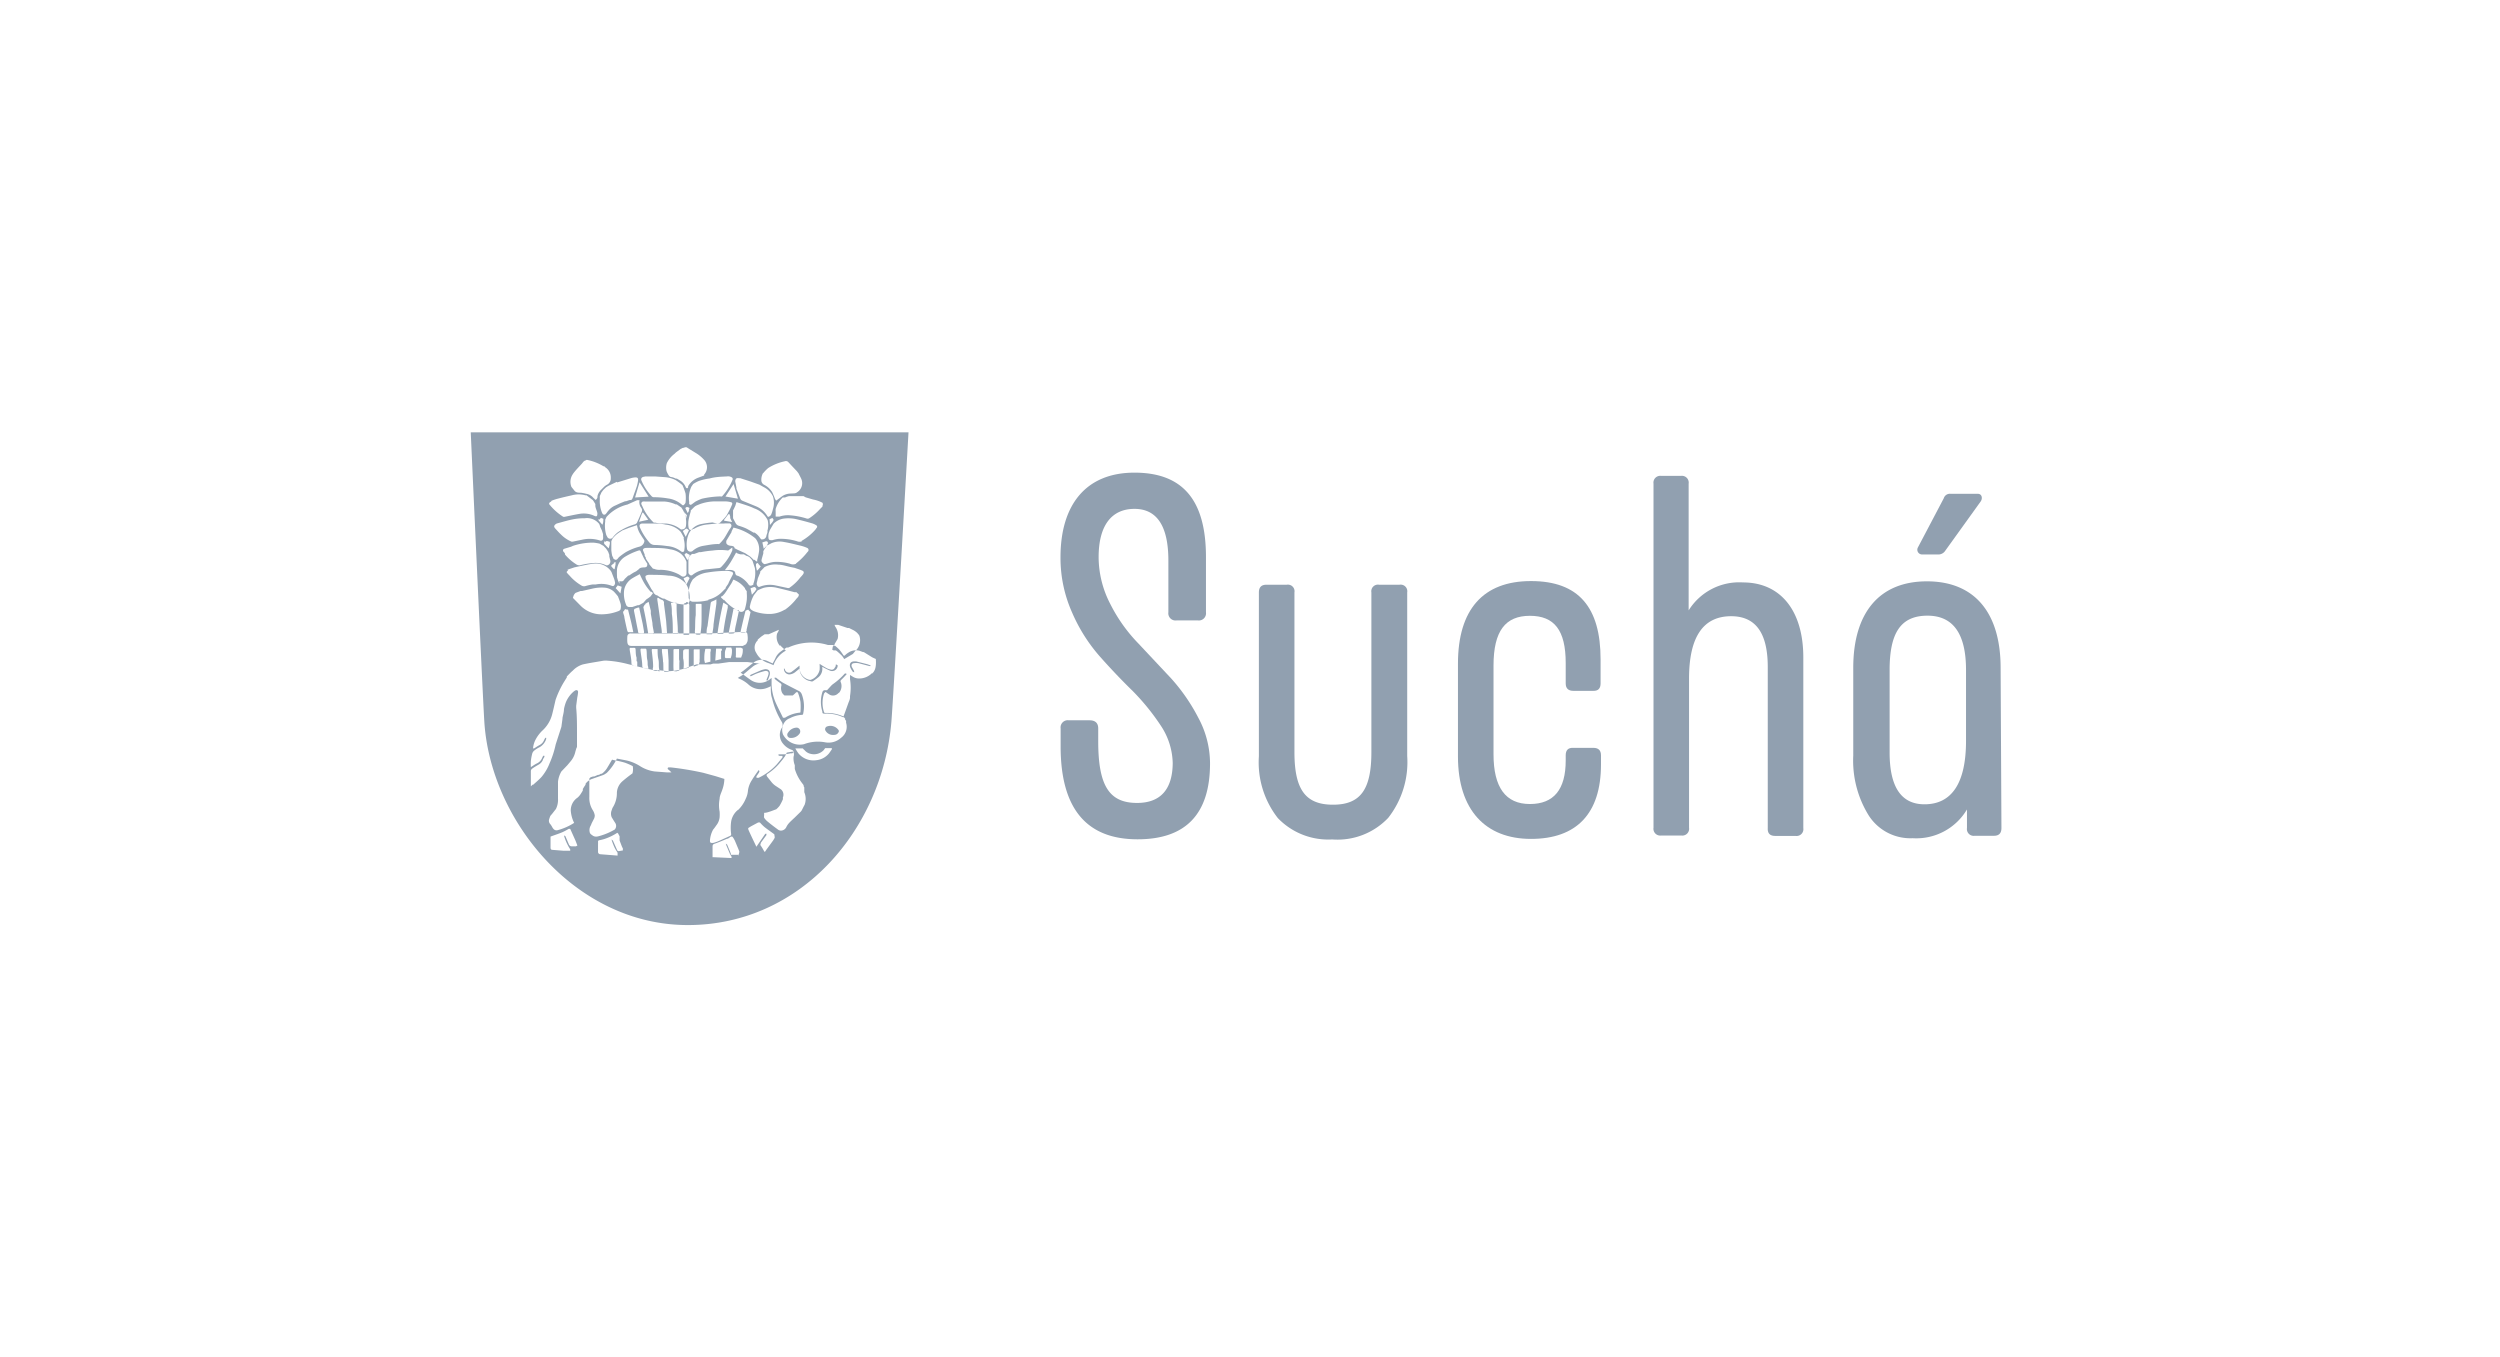 <svg id="Layer_1" data-name="Layer 1" xmlns="http://www.w3.org/2000/svg" viewBox="0 0 184.23 100"><defs><style>.cls-1{fill:none;}.cls-2{fill:#91a0b0;}</style></defs><title>partners_110px_obec-sucha</title><rect class="cls-1" width="184.23" height="100"/><path class="cls-2" d="M417.92,238.19v4.07a.53.53,0,0,1-.6.6h-1.57a.53.53,0,0,1-.6-.6v-3.81c0-2.54-.84-3.81-2.5-3.81s-2.64,1.19-2.64,3.56a7.53,7.53,0,0,0,.86,3.45,11.72,11.72,0,0,0,2.08,2.92l2.41,2.57a13.79,13.79,0,0,1,2,2.9,7.11,7.11,0,0,1,.86,3.35c0,3.74-1.79,5.6-5.34,5.6q-5.66,0-5.67-6.82v-1.35a.53.53,0,0,1,.6-.6h1.53c.42,0,.64.2.64.6v.93c0,3.23.77,4.56,2.86,4.56,1.73,0,2.61-1,2.63-2.92a5.18,5.18,0,0,0-.86-2.75,16.89,16.89,0,0,0-2.08-2.57c-.82-.8-1.62-1.64-2.41-2.53a12.22,12.22,0,0,1-2.06-3.25,9.88,9.88,0,0,1-.86-4.08c0-3.88,1.88-6.24,5.45-6.24S417.92,234,417.92,238.19Z" transform="translate(-329.05 -197.14)"/><path class="cls-2" d="M427.22,259a5.15,5.15,0,0,1-4-1.57,6.66,6.66,0,0,1-1.4-4.56V240.8c0-.38.18-.57.55-.57h1.5a.49.49,0,0,1,.57.57v11.76c0,2.75.8,3.88,2.84,3.88s2.83-1.13,2.83-3.88V240.8a.49.49,0,0,1,.57-.57h1.5a.49.49,0,0,1,.57.57v12.05a6.66,6.66,0,0,1-1.4,4.56A5.15,5.15,0,0,1,427.22,259Z" transform="translate(-329.05 -197.14)"/><path class="cls-2" d="M447,245.73v1.77c0,.38-.18.57-.57.55H445c-.38,0-.57-.18-.57-.55V246c0-2.42-.84-3.48-2.64-3.48s-2.68,1.11-2.68,3.67v6.53q0,3.67,2.68,3.67c1.77,0,2.64-1.08,2.64-3.21v-.38c0-.38.18-.57.57-.55h1.46c.38,0,.57.18.57.55v.67c0,3.65-1.82,5.49-5.16,5.49s-5.38-2.12-5.38-6.07v-6.84c0-4,1.86-6.09,5.38-6.09S447,241.9,447,245.73Z" transform="translate(-329.05 -197.14)"/><path class="cls-2" d="M452.92,232.21a.5.5,0,0,1,.57.57v9.34a4.39,4.39,0,0,1,4-2.06c2.79,0,4.45,2.1,4.45,5.53v12.58a.5.5,0,0,1-.57.57h-1.5c-.38,0-.57-.18-.55-.57V246.29c0-2.5-.89-3.74-2.7-3.74-2.06,0-3.1,1.53-3.1,4.59v11a.5.5,0,0,1-.57.57h-1.48a.5.5,0,0,1-.57-.57V232.78a.5.5,0,0,1,.57-.57Z" transform="translate(-329.05 -197.14)"/><path class="cls-2" d="M476.54,258.16c0,.38-.18.57-.55.57h-1.42a.5.5,0,0,1-.57-.57v-1.37a4.34,4.34,0,0,1-4,2.12,3.65,3.65,0,0,1-3.23-1.66,7.68,7.68,0,0,1-1.15-4.43v-6.46c0-4.08,1.93-6.38,5.43-6.38s5.43,2.3,5.43,6.38Zm-2.61-11.65q0-4-2.84-4c-2,0-2.79,1.31-2.79,4v6.09c0,2.54.86,3.81,2.57,3.81,2,0,3.06-1.55,3.06-4.67Zm-1.64-12.65a.47.47,0,0,1,.51-.33h2c.29,0,.37.31.22.55l-2.61,3.63a.61.61,0,0,1-.57.29h-1.15a.35.35,0,0,1-.31-.51Z" transform="translate(-329.05 -197.14)"/><polygon class="cls-2" points="63.86 48.59 63.86 48.59 63.86 48.59 63.86 48.59"/><path class="cls-2" d="M385.45,246.45a2.12,2.12,0,0,0-.31.08l-.78.34s0,.06-.07.09a.32.32,0,0,0,.12,0c.13-.06.26-.13.39-.18a5,5,0,0,1,.65-.2c.18,0,.27.07.23.25s-.09.24-.13.36,0,.06,0,.09.06,0,.07,0a2.65,2.65,0,0,0,.15-.39C385.83,246.59,385.71,246.46,385.45,246.45Z" transform="translate(-329.05 -197.14)"/><polygon class="cls-2" points="63.86 48.59 63.86 48.59 63.86 48.59 63.86 48.59"/><path class="cls-2" d="M393.16,246.16l-.19-.07-.83-.21v0H392c-.31,0-.38.24-.28.47a2,2,0,0,0,.17.29s.06,0,.1.06a.42.42,0,0,0,0-.11c-.05-.11-.12-.21-.17-.32s0-.25.16-.26a1.16,1.16,0,0,1,.33,0l.8.21a.27.27,0,0,0,.11,0S393.19,246.17,393.16,246.16Z" transform="translate(-329.05 -197.14)"/><path class="cls-2" d="M387.78,250.76a.77.77,0,0,0-.65.36.24.24,0,0,0,0,.33h0a.33.33,0,0,0,.09.06.76.76,0,0,0,.76-.32.29.29,0,0,0,0-.3A.28.28,0,0,0,387.78,250.76Z" transform="translate(-329.05 -197.14)"/><path class="cls-2" d="M363.74,229s.85,18.8,1,21.31c.45,7.28,6.71,15,15,15s14.33-7,15-15C394.92,248,396,229,396,229Zm26.68,15.79,0,0,.13-.13,0-.05h0l.17-.29v0a.56.56,0,0,0,.06-.11,1.08,1.08,0,0,0-.17-.88.84.84,0,0,1-.06-.14h0l.11,0h0l.17,0h0l.68.23.11,0,.36.18.12.08h0l.11.09h0l.12.14h0l.05.08,0,0,0,0a1.06,1.06,0,0,1-.31,1.13l-.17.21h0l-.64.38a1.65,1.65,0,0,0-.16-.24c-.12-.12-.25-.24-.38-.35h0l0,0h0l0,0-.08-.05h0l-.07,0-.09,0,0,0-.1-.05h0l0,0h0Zm-2-11h0l.55.16a2.44,2.44,0,0,1,.69.24.22.22,0,0,1,0,.22h0l0,.06h0l-.18.18a3.92,3.92,0,0,1-.81.69.25.25,0,0,1-.21,0,5.45,5.45,0,0,0-1.24-.23,1.92,1.92,0,0,0-.73.1l-.05,0h0l-.09,0h0l-.14,0,0-.06h0c0-.1,0-.2,0-.3a1.23,1.23,0,0,1,0-.2,1.89,1.89,0,0,1,.52-.85l.06,0h0l.11,0a1.38,1.38,0,0,1,.3-.1c.25,0,.5,0,.74,0l.26,0h.06Zm-1.88,10.9a3.85,3.85,0,0,0,.33.31l.09.09a1.94,1.94,0,0,0-.91,1.07,4.11,4.11,0,0,0-.41-.17,1.5,1.5,0,0,1-.86-.74.71.71,0,0,1,.11-.92l0-.06h0l.26-.22h0l.25-.17.06,0,.08,0h0l.08,0h0l.08,0,.74-.33,0,0c0,.1-.09.2-.13.3A1,1,0,0,0,386.52,244.73Zm.35-2.63a2.21,2.21,0,0,1-1,.32,3.26,3.26,0,0,1-1.27-.19.93.93,0,0,1-.18-.1.26.26,0,0,1-.12-.31,2.77,2.77,0,0,1,.29-.79l.27-.34h0a3.36,3.36,0,0,1,.44-.19,2,2,0,0,1,1,0c.43.1.86.21,1.28.32l.14,0,.18.17c0,.14-.09.22-.17.3A3.94,3.94,0,0,1,386.87,242.09Zm-3.1,2.68-1,0-.82,0-.06,0,0,0h-3.55l-1.46,0-1.3,0c-.21,0-.29-.07-.32-.27a2.63,2.63,0,0,1,0-.41.23.23,0,0,1,.27-.24l.72,0,1.24,0,1.52,0h1.23c.36,0,.73,0,1.09,0l2.11-.1.4,0c.2,0,.26,0,.28.25a1.49,1.49,0,0,1,0,.41,1,1,0,0,1-.12.24Zm0,.21c0,.17,0,.34-.07.5s0,.15-.16.15h-.12c-.18,0-.18,0-.16-.18l0-.34,0-.21,0,0h.38Zm-.8.07c0,.17,0,.34-.06.51s0,.11-.1.11h-.28s-.05,0-.08-.07l0-.21c0-.12,0-.25.06-.37s0-.13.11-.13h.3Zm-.8.07v.13h0v.1s0,0,0,.07,0,.21,0,.32l-.43.11.06-.88.31,0c.1,0,.14,0,.11.13A.22.22,0,0,0,382.2,245.12Zm-.79.08c0,.22,0,.43,0,.65,0,0,0,.08,0,.08L381,246l-.05-.22c0-.24,0-.48.06-.72,0-.08,0-.11.11-.11h.19c.1,0,.13,0,.12.12A1,1,0,0,0,381.41,245.2Zm-.95,1a1.11,1.11,0,0,0-.21.08h-.07c0-.39,0-.78,0-1.16,0-.07,0-.11.1-.1h.34v0c0,.22,0,.44,0,.66a1.18,1.18,0,0,0,0,.23v0s0,0,0,0S380.57,246.15,380.46,246.17Zm-1.06-.49v-.07c0-.13,0-.26,0-.39s0-.24.23-.24h.19l0,1.36,0,0-.39.11,0-.06A2.27,2.27,0,0,0,379.4,245.68Zm-.28.26c0,.2,0,.4,0,.61l-.21.06c-.21,0-.21,0-.22-.2s0-.54,0-.8,0-.37,0-.56c0,0,0-.07.06-.08h.35c0,.22,0,.42,0,.62,0,0,0,.09,0,.14h0C379.11,245.8,379.12,245.87,379.12,245.95Zm-1.2,0c0-.26-.05-.52-.08-.78v-.19l.43,0h0l.06.85,0,.05v.33c0,.11,0,.22,0,.33a.37.37,0,0,1,0,.11l-.31,0h0l-.07-.11C377.93,246.32,377.94,246.12,377.92,245.92Zm-.46.64c-.09,0-.21,0-.27-.06s0-.17,0-.26c0-.39-.06-.78-.1-1.17,0-.1,0-.13.12-.12h.31c0,.26,0,.51.06.76s0,.49.06.74S377.6,246.58,377.47,246.55Zm-.64-.13a3.46,3.46,0,0,1-.34-.09.16.16,0,0,1-.09-.11c0-.4-.09-.79-.13-1.19,0-.09,0-.13.11-.12h.15c.17,0,.17,0,.19.17s0,.43.05.65,0,.34.06.51A1.69,1.69,0,0,1,376.83,246.42Zm-.8-.55v.34c-.12,0-.26-.06-.38-.11s0-.09-.05-.13c0-.32-.08-.64-.13-1,0-.09,0-.12.1-.12a.84.84,0,0,0,.18,0c.12,0,.15,0,.16.14s0,.39.07.58l0,.26Zm-5.34-8-.1-.11h0l0,0h0s0,0,0,0a.13.13,0,0,1,.06-.21s0,0,0,0h0l.5-.15.13-.06a4.52,4.52,0,0,1,1.54-.24,3.91,3.91,0,0,1,.43.07l.3.17.06.07,0,0,.11.11.09.13.08.13h0l.08.22,0,.12.06.25a.3.3,0,0,1-.13.37.2.2,0,0,1-.22,0,1.76,1.76,0,0,0-.88-.14,5.61,5.61,0,0,0-1,.17.44.44,0,0,1-.29-.09,3.56,3.56,0,0,1-.8-.7l0,0Zm2.55-2.07.05.05h0l0,.07h0l.13.27a0,0,0,0,0,0,0l.09.28h0a.92.92,0,0,1,0,.13.82.82,0,0,1,0,.22.16.16,0,0,1-.23.12,2.45,2.45,0,0,0-1.3-.06l-.68.14a.25.25,0,0,1-.13,0,2.44,2.44,0,0,1-.77-.53c-.14-.13-.27-.28-.4-.42s-.11-.22,0-.32l.09-.06c.38-.1.76-.22,1.15-.3a4.6,4.6,0,0,1,.93-.09A1.15,1.15,0,0,1,373.23,235.78Zm0-.39.11-.14.18.07a.06.06,0,0,1,0,.05c0,.13,0,.25-.07.39l-.26-.3A.08.08,0,0,1,373.18,235.39Zm.41,1.64,0,0h0l0,0h0l0,0h0l.11-.07h0l.06,0h0l.19.06,0,.15h0l-.08.33-.1-.09h0l-.24-.25V237Zm2.7-2.47a.29.29,0,0,1,0,.27c-.11.26-.22.52-.34.78a.29.29,0,0,1-.16.12,4.26,4.26,0,0,0-1.27.6,2.25,2.25,0,0,0-.35.36.24.24,0,0,1-.39,0l-.09-.17h0a2.34,2.34,0,0,1-.08-1h0l0-.13a0,0,0,0,0,0,0l.09-.2h0a3,3,0,0,1,1.55-.92L376,234l.18,0A.69.69,0,0,0,376.3,234.56Zm2.93-.07h0l.12.19a1.89,1.89,0,0,1,.22,1.16.28.28,0,0,1-.28.26.16.16,0,0,1-.1,0,2,2,0,0,0-1.1-.43c-.26,0-.53,0-.8-.07a.19.19,0,0,1-.1,0,3.72,3.72,0,0,1-.81-1.15l-.08-.17a.16.16,0,0,1,.09-.23.46.46,0,0,1,.17,0h.75l.69,0a2.37,2.37,0,0,1,.81.21l.08,0h0Zm.35,0c.08-.08.14,0,.21,0h0a.09.09,0,0,1,0,.14.35.35,0,0,0,0,.11h0v0h0l-.09.16-.18-.37.1-.09Zm.56,0,.1-.09h0l0,0h0l.11-.06h0l.27-.11a3.45,3.45,0,0,1,1-.19c.29,0,.59,0,.88,0a1.65,1.65,0,0,1,.39.06.11.11,0,0,1,.08.16c-.05.13-.11.26-.17.38s-.13.24-.19.36h0l0,0h0l-.07.11h0l-.09.11h0l-.06.07-.29.3a.23.23,0,0,1-.12.06l-.83.09a2.31,2.31,0,0,0-1,.33l-.05,0c-.16.13-.31.08-.34-.12a1.81,1.81,0,0,1,0-.53,6,6,0,0,1,.16-.63h0l0-.08h0Zm5.44,2.77-.1.09v0l-.18.18-.1-.47.26-.08s.06,0,.09,0h0l.08.13-.07.09Zm0-1c0,.1-.06.2-.08.3a.31.31,0,0,1-.32.28l-.06,0h0l-.08-.09a1.32,1.32,0,0,0-.41-.41l-.08,0h0l-.22-.13h0c-.13-.07-.26-.15-.4-.21a4.53,4.53,0,0,0-.48-.17.4.4,0,0,1-.24-.23l-.17-.32h0l0-.12h0l0-.12h0l0-.13v-.13l0-.08.06-.11.11-.24h0l.08-.26.6.19c.24.08.48.16.7.27a1.73,1.73,0,0,1,1,.87A1.53,1.53,0,0,1,385.6,236.26Zm-1.25,4.18.25-.09h.08l.11.15-.13.19-.21.23-.09-.41h0Zm.21-.26-.12.05a.18.18,0,0,1-.24-.07,1.85,1.85,0,0,0-.79-.64c-.09,0-.18-.08-.19-.21s-.15-.19-.27-.21-.26,0-.39,0h-.1l.23-.3h0l.19-.28v0c.12-.2.24-.41.35-.61s0-.1.13-.05a1.34,1.34,0,0,0,.25.08h0l.09,0h0l.09,0h0l.07,0h0l.2.12h0l.05,0h0l.07.05h0l.05,0h0l0,0h0l.19.2h0l.08.12h0l.17.53a0,0,0,0,0,0,0A2.33,2.33,0,0,1,384.56,240.18Zm-2.16,1.15-.22-.2a.29.29,0,0,1,0-.09h0l.06,0h0l.09-.08h0l0,0h0l0,0h0l.07-.08h0l0,0h0l0,0h0l.06-.07h0l.09-.13h0l0,0h0l.39-.6a2.65,2.65,0,0,0,.12-.24s.05-.07.11,0a1.88,1.88,0,0,1,.77.6c0,.07.09.15.13.22h0l0,.13h0a3,3,0,0,1,0,.52,4,4,0,0,1-.14.67.27.27,0,0,1-.34.19A3.32,3.32,0,0,1,382.4,241.33Zm1.08.83-.2.94a3.72,3.72,0,0,0-.09.48c0,.19-.05.19-.26.2h-.07c-.12,0-.14,0-.11-.11l.33-1.64c0-.07,0-.08.12-.05a.85.85,0,0,0,.22.08C383.5,242.06,383.5,242.1,383.49,242.16Zm-1.13,1.63h0l-.44,0c.11-.78.25-1.53.43-2.29a2.75,2.75,0,0,1,.33.2s0,.11,0,.17h0l0,0c-.07.33-.14.66-.2,1s-.09.57-.13.85Zm-1.11-2.47a3.73,3.73,0,0,1-1.08.11.33.33,0,0,1-.37-.37,2.12,2.12,0,0,1,.15-1,3.22,3.22,0,0,1,.16-.28l.26-.21a2,2,0,0,1,.81-.29,8.53,8.53,0,0,1,1.48-.12,1,1,0,0,1,.3.06.14.14,0,0,1,.09.21c-.09.18-.19.36-.28.55l-.06.14h0l-.18.26h0l0,.06h0c-.14.13-.26.27-.41.4A2.16,2.16,0,0,1,381.25,241.33Zm.59-.07a3.32,3.32,0,0,1,0,.33c-.07.51-.14,1-.21,1.54,0,.21-.05.43-.08.64,0,0,0,.07-.06.07h-.37c0-.21,0-.41.07-.6.07-.56.15-1.11.23-1.67a.16.16,0,0,1,.11-.15l.23-.1.1-.07Zm-1.52,1.17c0-.14,0-.28,0-.43s0-.2,0-.3,0-.1.11-.1l.23,0c.07,0,.09,0,.09.08,0,.26,0,.52,0,.77,0,.42,0,.84-.07,1.26,0,.16,0,.16-.16.16s-.29,0-.26-.3,0-.76.06-1.14Zm-.47,1.3c0,.15,0,.15-.16.15h-.27c0-.08,0-.17,0-.26,0-.63,0-1.26,0-1.89,0-.09,0-.15.11-.18s.07-.05.1-.08h0l.07,0a.3.3,0,0,1,.15.3C379.84,242.38,379.85,243.06,379.85,243.73ZM378,241.25l-.1,0h0l-.26-.13h0l-.18-.12h0l-.06,0,0,0-.09-.07h0l0,0h0l0,0h0l-.1-.1h0v0h0l0,0h0l0,0h0l0-.06c-.06-.08-.12-.16-.17-.24l-.4-.73c0-.08-.06-.17,0-.23a.43.43,0,0,1,.22-.07c.48,0,1,0,1.44.06a1.75,1.75,0,0,1,1.31.61l.12.24a2.06,2.06,0,0,1,.14.93.33.33,0,0,1-.37.35A3.3,3.3,0,0,1,378,241.25Zm1.06,2.51c0,.07,0,.1-.09.1h-.26c-.06,0-.08,0-.08-.09,0-.47,0-.94-.07-1.4,0-.24,0-.49-.06-.73a.52.52,0,0,1,0-.08l.41,0c0,.1,0,.2,0,.3,0,.47.05.95.08,1.42C379,243.47,379,243.62,379,243.77Zm-.85.09-.39,0s0-.05,0-.09c0-.22-.05-.44-.08-.66-.08-.58-.16-1.17-.25-1.75,0,0,0-.09,0-.15h.09a.84.84,0,0,0,.2.13.23.23,0,0,1,.2.26.21.21,0,0,0,0,.06l.08.61a0,0,0,0,0,0,0l.08.65ZM375.83,242l.24-.09c.09,0,.09,0,.1.1l.24,1.1.1.57c0,.11,0,.13-.11.12h-.09c-.28,0-.21,0-.26-.24-.1-.46-.18-.93-.28-1.4,0-.07,0-.12.06-.16Zm.63-.44-.33.18h0l-.09,0h0l-.39.13h-.18a.25.25,0,0,1-.29-.19,2.08,2.08,0,0,1-.13-1.09,1.29,1.29,0,0,1,.64-.86c.16-.1.33-.18.5-.28.08.16.14.3.21.43a3.86,3.86,0,0,0,.6.87l.06,0,0,0h0l.11.1h0l-.18.24h0l-.13.1h0l0,0h0l-.19.13Zm-2.2-3,.15,0v.06l0,.12a0,0,0,0,0,0,0l-.07.34-.05,0,0,0c-.06-.06-.12-.12-.18-.19a.1.1,0,0,1,0-.1l.25-.19Zm0-.23c0-.08-.07-.16-.1-.25a3.22,3.22,0,0,1-.06-.4c0-.18,0-.35,0-.53l0-.13.09-.19h0a2,2,0,0,1,.52-.47l.2-.13h0l.48-.19.6-.2a1.7,1.7,0,0,0,.3.74c.07.13.16.24.23.36a.2.2,0,0,1,0,.15.49.49,0,0,1-.37.34,4.1,4.1,0,0,0-1,.41,6,6,0,0,0-.49.36l-.1.12h0l0,0h0l0,0h0l0,0A.16.16,0,0,1,374.3,238.33Zm2.14-3.37,0-.07h0l.06.05.36.5-.68.15.23-.64Zm6.6.65-.59-.1s0,0,0-.06h0l0,0,.32-.42.08,0,.05.18,0,.11h0l0,0h0Zm-.58.1c.14,0,.28,0,.42,0h0c.19.12.1.27,0,.4s-.29.51-.45.74a3.11,3.11,0,0,1-.34.38.17.17,0,0,1-.09,0c-.37,0-.75.08-1.12.14a1.56,1.56,0,0,0-.75.37.26.26,0,0,1-.41-.14,2,2,0,0,1,.08-1,1.28,1.28,0,0,1,1-.85,6.94,6.94,0,0,1,.8-.11C381.91,235.74,382.19,235.72,382.46,235.72Zm.59,1.78,0,0h0a.65.65,0,0,1,0,.22,3.9,3.9,0,0,1-.7,1.09c-.08.08-.14.19-.28.2l-.87.09a2,2,0,0,0-1.06.4.15.15,0,0,1-.23,0,.64.64,0,0,1-.09-.12h0l0-.87h0l0-.07h0l0-.13h0v0h0l.07-.14h0l0,0h0l0,0h0l0,0h0l.09-.11.11-.09,0,0h0l0,0h0l0,0h0l.08,0h0l.08,0h0l.35-.13h0l.13,0a7.68,7.68,0,0,1,.88-.12,4,4,0,0,1,1.14,0Zm-6.14,1.15,0,0h0l-.11-.15h0l-.12-.19h0l0-.07v0l-.08-.13h0l0-.09h0l-.13-.32c0-.12.1-.16.2-.17a3.08,3.08,0,0,1,.46,0c.45,0,.9,0,1.34.1a1.65,1.65,0,0,1,.76.3,1.37,1.37,0,0,1,.45.63l0,.17a0,0,0,0,0,0,0l0,.26h0v.3s0,.08,0,.12a.24.24,0,0,1-.39.18l-.17-.11a3,3,0,0,0-1.36-.34,1,1,0,0,1-.49-.08v0l-.06,0h0l-.26-.31Zm2.71-.77.31.17-.18.38-.22-.4C379.5,238,379.5,238,379.62,237.88Zm.1,1.76h.07l0,0,.12.11-.23.46-.22-.44Zm-.1-2.93-.21-.43.23-.17s0,0,.07,0l.08.06.07.06Zm-.16.1a1.86,1.86,0,0,1,.06.85c0,.18-.13.21-.27.1a1.91,1.91,0,0,0-1-.37,7.07,7.07,0,0,0-.91-.08.5.5,0,0,1-.4-.19,4.27,4.27,0,0,1-.69-1.09c-.08-.18,0-.3.19-.3s.5,0,.75,0,.63,0,.95.08a1.81,1.81,0,0,1,1,.42l.11.11A4.71,4.71,0,0,1,379.47,236.81Zm-4.72,3.36h0l0,0h0l-.11-.24h0l-.07-.23h0l0-.08v0a4.37,4.37,0,0,1,0-.53,1.26,1.26,0,0,1,.62-.93,4.64,4.64,0,0,1,1-.45c.07,0,.09,0,.12.07s.16.34.24.51l.17.28v0l0,0h0l.08.12h0l0,.05h0v0h0l0,0h0c0,.15-.05.21-.2.22s-.32,0-.43.14h0l0,0h0l-.19.15h0l-.18.09h0l-.13.08-.21.14h0l-.06,0h0l-.26.25h0l-.08.11h0c-.09.11-.21.06-.32.06Zm.16.22-.09.49-.35-.39.15-.2Zm1.73,1.27.14-.09.12-.07.16.66,0,.22h0l.12.69c0,.22.07.45.1.67s0,.11-.1.11l-.26,0a.11.11,0,0,1-.06-.07c-.05-.3-.1-.6-.15-.89s-.13-.66-.2-1C376.53,241.75,376.55,241.69,376.64,241.65Zm8-3.25a3.15,3.15,0,0,0-.27-.26l0,0,0,0-.37-.24-.18-.08-.35-.16-.24-.12h0c0-.15-.17-.17-.28-.18s-.27-.05-.33-.2h0l0,0h0V237h0l0,0,.39-.65s0,0,0,0l0-.05h0l.14-.28a3.92,3.92,0,0,1,1.6.78l0,0h0l.06.07,0,0h0a1.3,1.3,0,0,1,.23.86,4.76,4.76,0,0,1-.15.71C384.91,238.54,384.79,238.55,384.67,238.4Zm.33.21,0,.07.19.21-.19.23-.09.08-.07-.33,0-.18Zm-5.49-3.89.09.21a.43.43,0,0,0,.06.08l.09.09-.08.31h0c0-.11,0-.23-.06-.34s0-.12-.05-.18l0-.15Zm-8.59,4.41.54-.18.32-.07c.36-.07.71-.16,1.07-.2a1.39,1.39,0,0,1,1.17.39l.09.1.08.12h0l.2.52a2,2,0,0,1,.06.23.29.29,0,0,1-.09.27.17.17,0,0,1-.15,0,2.13,2.13,0,0,0-1.18-.1l-.23,0a4.11,4.11,0,0,0-.5.11.37.37,0,0,1-.35-.05,3.39,3.39,0,0,1-.81-.67c-.07-.08-.15-.15-.22-.24S370.82,239.29,370.93,239.13Zm.54,1.74c.15-.07.31-.12.46-.18l.11,0,.7-.16a3,3,0,0,1,1-.08,1.14,1.14,0,0,1,.64.29,4.41,4.41,0,0,1,.3.35c.07.19.15.38.2.57a.78.78,0,0,1,0,.33c0,.12-.14.18-.24.21a3.42,3.42,0,0,1-1.18.21,2.15,2.15,0,0,1-1.51-.61l-.59-.6C371.33,241,371.34,240.93,371.46,240.87ZM375,242.2l.09-.14h0a.09.09,0,0,1,.13,0,.42.42,0,0,0,.11,0h0c.07.29.15.59.22.88s.11.51.17.79h-.37s-.06-.05-.07-.09c-.08-.33-.15-.65-.22-1,0-.12-.07-.24-.09-.37S375,242.23,375,242.2Zm9.07,1.33s0,.06,0,.09-.06.14-.16.13h-.2c-.06,0-.09,0-.08-.09.11-.48.23-1,.34-1.43,0-.12.14-.12.21-.17l.08.09h0l.1.09-.09.42Zm3.17-3.07a.32.32,0,0,1-.2,0l-.84-.18a2,2,0,0,0-1.16.1.14.14,0,0,1-.11,0,.29.29,0,0,1-.1-.33l.07-.3h0l.12-.29.05-.11h0l0-.09h0l.32-.33h0l0,0h0a1.68,1.68,0,0,1,1-.18c.32,0,.63.12.94.18l.29.06h0l.14.05a3.74,3.74,0,0,1,.41.15c.13.06.14.15.06.27a2.24,2.24,0,0,1-.19.22A3.58,3.58,0,0,1,387.22,240.46Zm.48-1.78a.54.54,0,0,1-.46,0,3.55,3.55,0,0,0-1.16-.13,2.45,2.45,0,0,0-.54.13c-.09,0-.15.07-.24,0s-.17-.15-.15-.27.09-.33.13-.49l0-.1h0l0-.06h0l.06-.11h0l.16-.24h0l0,0h0l0,0,.1-.09.28-.15a1.54,1.54,0,0,1,.92-.09c.42.07.84.18,1.26.28a2.66,2.66,0,0,1,.48.17.17.17,0,0,1,0,.28A4.79,4.79,0,0,1,387.7,238.67Zm.42-1.65a.44.44,0,0,1-.34,0,4,4,0,0,0-1.37-.18,2.37,2.37,0,0,0-.47.1c-.15,0-.27,0-.28-.17a.83.83,0,0,1,0-.23c0-.11.06-.22.09-.33h0l.29-.49h0l0,0h0a1.31,1.31,0,0,1,.72-.37,2.64,2.64,0,0,1,1,.05c.38.09.75.19,1.13.3a1.26,1.26,0,0,1,.31.15.12.12,0,0,1,0,.19,1.14,1.14,0,0,1-.1.14A3.92,3.92,0,0,1,388.12,237Zm-2.38-1.63.21-.09.08.11h0l0,.07-.08.13h0l-.18.21Zm-.47-3.39a2.86,2.86,0,0,1,.37-.38,3.76,3.76,0,0,1,1.23-.5.24.24,0,0,1,.26.07c.21.23.42.45.63.67h0l0,0,.12.16,0,0h0c.06.13.13.25.19.38a.79.79,0,0,1-.29,1c-.14.12-.3.08-.46.1a1.18,1.18,0,0,0-.63.18l-.36.27-.1.07a.72.72,0,0,1-.09-.13,5.08,5.08,0,0,0-.21-.5,1.49,1.49,0,0,0-.6-.54.39.39,0,0,1-.19-.26A1,1,0,0,1,385.28,232Zm-1.76.37.07,0,.75.24.67.24.3.17a1.48,1.48,0,0,1,.69.69,1.52,1.52,0,0,1,0,.93,2.4,2.4,0,0,1-.13.41.32.32,0,0,1-.13.13.09.09,0,0,1-.14,0,1.75,1.75,0,0,0-.85-.74l-1-.41a.3.3,0,0,1-.15-.14c-.1-.25-.19-.5-.29-.75l0-.08-.09-.46C383.25,232.4,383.32,232.35,383.52,232.38Zm-.1,1.51-.92-.16.6-.92Zm-.82-1.64a.52.52,0,0,1,.37.07.14.14,0,0,1,.05.18,4.12,4.12,0,0,1-.77,1.22.2.2,0,0,1-.12,0,7,7,0,0,0-1.36.17,3.28,3.28,0,0,0-.49.22l-.23.17c-.1.08-.15.08-.22,0a.29.29,0,0,1,0-.13A2,2,0,0,1,380,233l.13-.19,0,0,0,0a2.57,2.57,0,0,1,.43-.23,3.94,3.94,0,0,1,.78-.18C381.78,232.28,382.19,232.27,382.6,232.25Zm-4.41-1a1.92,1.92,0,0,1,.56-.67l.07-.07h0l.07-.06h0l.3-.22.15-.08,0,0h0c.12,0,.24-.12.37,0h0l.57.35a2.67,2.67,0,0,1,.65.53.8.8,0,0,1,0,1.08l0,.07-.4.15a1.43,1.43,0,0,0-.78.64.61.61,0,0,0,0,.09v0c-.06.1-.12.06-.17,0v0a1,1,0,0,0-.44-.52h0l-.22-.13-.08,0h0a1.19,1.19,0,0,0-.29-.11c-.19,0-.25-.16-.33-.3a1.47,1.47,0,0,1-.06-.14A1.12,1.12,0,0,1,378.19,231.27Zm-1.64,1h.76l.69.05a2.15,2.15,0,0,1,.83.22,4.53,4.53,0,0,1,.5.37,4.27,4.27,0,0,1,.23.62,2.66,2.66,0,0,1,0,.65c0,.07-.08.14-.13.2a.11.11,0,0,1-.11,0,1.92,1.92,0,0,0-1.06-.49,6.2,6.2,0,0,0-1.05-.09.22.22,0,0,1-.14-.06,3.94,3.94,0,0,1-.76-1.17C376.25,232.4,376.36,232.27,376.55,232.27Zm.29,1.49-1,.06.33-1.12Zm-2.31-1.05,1-.31a1.38,1.38,0,0,1,.34-.06c.15,0,.21.06.19.22a2.69,2.69,0,0,1-.09.43c-.09.28-.2.55-.29.82s-.16.17-.28.21l-.23.08-.07,0h0l-.37.15-.32.15h0a1.32,1.32,0,0,0-.51.36h0l-.07.08h0l0,0h0l-.08.11h0c-.07.09-.13.19-.27.11h0a.49.49,0,0,1-.07-.1,2.3,2.3,0,0,1-.17-1c0-.08,0-.16,0-.24h0l.12-.27h0l0,0h0l.15-.2h0l.19-.18h0l.18-.11.61-.29Zm-3.26-.64c.19-.26.43-.5.65-.74l.11-.14a.56.56,0,0,1,.1-.08c.05,0,.12-.07.17-.06a3.68,3.68,0,0,1,1.21.47l.06,0h0l.08.08a.89.89,0,0,1,.4.8.51.51,0,0,1-.3.49,1.05,1.05,0,0,0-.2.15h0l-.22.22h0a.93.93,0,0,0-.26.45c0,.07,0,.15-.06.22s-.08.1-.15,0l-.09-.08,0,0a.87.87,0,0,0-.52-.3h0a3.3,3.3,0,0,0-.4-.08c-.17,0-.34,0-.46-.13h0l-.24-.3A1,1,0,0,1,371.27,232.07Zm-1.6,2a3.2,3.2,0,0,1,.51-.17c.34-.09.69-.17,1-.24a1.93,1.93,0,0,1,1,0h.08l.46.35h0l.06.08h0l.13.21a0,0,0,0,0,0,0l0,.11h0c0,.17.1.34.14.51a.35.35,0,0,1,0,.19c0,.11-.09.12-.2.07a1.84,1.84,0,0,0-1.12-.15c-.35.06-.71.14-1.06.21a.2.2,0,0,1-.13,0,4.18,4.18,0,0,1-1-.89C369.49,234.28,369.5,234.17,369.67,234.1Zm1.81,25.46c-.1,0-.2,0-.3,0s-.18-.05-.22-.15l-.26-.61s-.06,0-.08-.07a.3.3,0,0,0,0,.1,3.81,3.81,0,0,0,.44.95l0,.1-.53,0-.75-.06c-.14,0-.17-.06-.17-.19s0-.55,0-.79c.32-.12.61-.21.89-.33a4.59,4.59,0,0,0,.45-.24h.11v0h0v0l.39.87.14.36Zm3.17.35a.13.13,0,0,1-.14-.09l-.3-.68s0,0-.07-.06,0,.07,0,.09.12.34.2.5.14.24.21.36h0l0,.06h0l0,.15-1.27-.1a.17.17,0,0,1-.17-.16s0-.06,0-.08v-.47a2.11,2.11,0,0,0,0-.21.1.1,0,0,1,.09-.11,3.34,3.34,0,0,0,.4-.1,4.13,4.13,0,0,0,.93-.45l.06.05.11.21h0v0h0a0,0,0,0,0,0,0l0,.07h0l0,.06h0l0,.09h0l0,.09h0l.18.47.06.11h0l0,.15Zm1-5.73c-.26.19-.52.39-.76.6a1.19,1.19,0,0,0-.39.81,2,2,0,0,1-.32,1.13,1.6,1.6,0,0,0-.06.17.67.67,0,0,0,0,.53l0,0,.14.23,0,0h0l0,0v0h0l.14.22a.4.4,0,0,1-.06.45,4.69,4.69,0,0,1-1,.44c-.21.06-.42.15-.63,0s-.13-.11-.19-.17a.65.65,0,0,1,.05-.56,1.27,1.27,0,0,0,.07-.17l.18-.35a.62.62,0,0,0,.05-.23,1,1,0,0,0-.13-.36,1.68,1.68,0,0,1-.27-1c0-.35,0-.71,0-1.06,0-.08,0-.15,0-.23l0-.07.09-.09.18-.06h0l.09,0h0l.28-.12h0l.07,0h0l.14-.08h0l.07,0,0,0a1.54,1.54,0,0,0,.44-.51c.09-.14.17-.29.26-.44s.08-.07.11-.07c.31.06.62.12.91.21a4.51,4.51,0,0,1,.56.25A1.21,1.21,0,0,1,375.64,254.19Zm7.8,6h-.31l-.24,0,0-.07-.05-.14-.22-.53s0,0-.07-.06,0,.07,0,.09l.28.67h0l0,0,.11.18,0,0v0l0,.1-1.29-.06-.11,0,0-.11v-.68c0-.18.11-.19.25-.24s.54-.21.81-.33c.11,0,.2-.11.3-.16l.1,0h0l.08.11.1.18h0l.26.62,0,0v0l.07.18h0l0,0h0l0,.06S383.48,260.2,383.43,260.2Zm0-3.33a1.4,1.4,0,0,0-.53.88,3.38,3.38,0,0,0,0,.92.12.12,0,0,1-.08.14l-.84.38a2.56,2.56,0,0,1-.42.14c-.16,0-.23,0-.22-.2a1.9,1.9,0,0,1,.23-.78v0a3.62,3.62,0,0,0,.23-.31,1.14,1.14,0,0,0,.25-.6,2.93,2.93,0,0,0,0-.42,2.47,2.47,0,0,1,0-.94c0-.23.13-.46.2-.68a2.49,2.49,0,0,0,.15-.79l-.64-.2-.91-.25a22.13,22.13,0,0,0-2.41-.4h-.13a.08.08,0,0,0-.06.14l.07.06.06.05.12.12s0,0-.07,0l-.26,0-.91-.07a2.67,2.67,0,0,1-1.1-.41,3.22,3.22,0,0,0-.88-.38c-.26-.06-.53-.1-.8-.16l0,0a3.76,3.76,0,0,1-.75,1.06h0l-.17.11h0l-.11.05h0l-.77.27a1,1,0,0,0-.51.37h0l0,0,0,0,0,.07,0,0h0l0,0,0,0h0l-.09.13h0l-.11.18,0,.06,0,0,0,.05a2.27,2.27,0,0,1-.12.2,1.27,1.27,0,0,1-.27.33,1.13,1.13,0,0,0-.5.94,2.41,2.41,0,0,0,.25.92v0a4.27,4.27,0,0,1-1.19.53.3.3,0,0,1-.32-.07.65.65,0,0,1-.09-.12,1.62,1.62,0,0,0-.15-.24.36.36,0,0,1-.1-.34,2.54,2.54,0,0,1,.1-.28h0l.13-.15.21-.27v0a.63.63,0,0,0,.07-.09,1.52,1.52,0,0,0,.15-.76v0c0-.16,0-.31,0-.47s0-.51,0-.77a1.92,1.92,0,0,1,.25-.76h0l0,0h0v0h0l0,0,.44-.46.26-.31h0a1.61,1.61,0,0,0,.33-.69l0,0,.07-.24a.4.4,0,0,0,.05-.12c0-.33,0-.66,0-1,0-.62,0-1.25-.06-1.87v-.15l.08-.61v0a2.72,2.72,0,0,0,.06-.4c0-.13-.09-.17-.21-.12l-.09.06a2.09,2.09,0,0,0-.59.79,3,3,0,0,0-.15.53c0,.21-.07.43-.11.65v.06l-.08.59v0L370,252V252l0,0a7.07,7.07,0,0,1-.45,1.39,3.54,3.54,0,0,1-.59,1c-.19.21-.41.39-.62.58l0,0,0,0-.05,0,0,0,0,0-.12.12c0-.06,0-.1,0-.14,0-.34,0-.69,0-1a.23.23,0,0,1,.09-.16c.16-.12.34-.22.51-.32a.71.71,0,0,0,.28-.32c0-.07.08-.15.11-.22s0-.06,0-.09-.06,0-.08,0a1.32,1.32,0,0,0-.09.18.76.76,0,0,1-.38.38c-.15.07-.28.17-.44.27a3.92,3.92,0,0,1,0-.44,3.76,3.76,0,0,1,.1-.55.44.44,0,0,1,.14-.22,2.06,2.06,0,0,1,.41-.26,1.09,1.09,0,0,0,.48-.6s0-.05,0-.08-.06,0-.07,0a1.72,1.72,0,0,0-.1.19.69.69,0,0,1-.33.34c-.13.07-.26.16-.39.24l-.08,0a1.72,1.72,0,0,1,.19-.65,2.58,2.58,0,0,1,.53-.69,2.44,2.44,0,0,0,.69-1.17c.09-.35.17-.71.25-1.06h0l0,0a6.92,6.92,0,0,1,.6-1.29l.23-.37h0l0,0,0,0,0-.07h0l0,0h0c.14-.14.28-.3.44-.43a1.69,1.69,0,0,1,.75-.46c.5-.11,1-.18,1.5-.27a1.53,1.53,0,0,1,.34,0,8,8,0,0,1,1.48.25l.93.23h0l.93.21h0l.15,0c.35,0,.71.08,1.06.08a4.48,4.48,0,0,0,1.39-.3l.59-.2.1,0,.09,0h0l.09,0,.13,0h0l.12,0h0l.18,0h0l.17,0,.15,0,.2-.06H382l.77-.11h1.38l0,0,.77.1.22,0a.07.07,0,0,1-.06,0,1.1,1.1,0,0,0-.6.27c-.2.16-.39.33-.59.49s-.3.2-.47.31l.1.05a2.42,2.42,0,0,1,.66.41,1.3,1.3,0,0,0,1.29.31,2.45,2.45,0,0,0,.38-.16v.08c0,.27,0,.55.1.82a5.77,5.77,0,0,0,.7,1.71.43.43,0,0,1,0,.48,1,1,0,0,0,.11,1.15,1.42,1.42,0,0,0,.67.46.19.19,0,0,1,.1.13s-.05.08-.09.11a.23.23,0,0,1-.1,0l-.45.08-.41,0s-.06,0-.09.05l.1.06h.1l.12,0a.43.43,0,0,1,0,.12l-.41.5a4.33,4.33,0,0,1-1.35,1l-.15,0a.25.25,0,0,1,0-.12c.06-.1.14-.19.19-.29s0-.08,0-.13-.07,0-.09.05c-.15.21-.3.42-.43.64a1.84,1.84,0,0,0-.3.78,1.69,1.69,0,0,1-.17.62A2.47,2.47,0,0,1,383.4,256.87Zm2.72,2a2.57,2.57,0,0,1-.16.28l-.49.67-.12.18-.09-.13a2.5,2.5,0,0,0-.2-.33c-.08-.09,0-.15,0-.23l.41-.56s0-.06,0-.09-.08,0-.09,0l-.48.7-.17.25c-.18-.38-.35-.73-.51-1.08s-.11-.27.1-.42h0l.54-.29c.06,0,.09,0,.13,0a3.29,3.29,0,0,0,.34.34c.23.18.48.35.72.53C386.14,258.82,386.15,258.86,386.13,258.91Zm2.17-2.36c-.08.13-.14.27-.21.4a.53.53,0,0,1-.09.12l-.47.46,0,0h0l0,0,0,0h0l0,0h0v0l-.1.09,0,0,0,0-.06.06,0,0,0,0a3.42,3.42,0,0,0-.25.25,1.29,1.29,0,0,0-.18.28.45.45,0,0,1-.41.25.4.4,0,0,1-.23-.1c-.26-.19-.51-.38-.75-.58a1.3,1.3,0,0,1-.24-.27.56.56,0,0,1,0-.19v-.17l0,0,0,0h0l0,0,0,0,0,0c.15,0,.3-.05.45-.1s.29-.11.44-.16a1.77,1.77,0,0,0,.25-.26,4,4,0,0,0,.24-.47.48.48,0,0,0,0-.14h0a.51.51,0,0,0-.14-.6l-.35-.23a1.39,1.39,0,0,1-.38-.35l-.28-.35c-.07-.1-.06-.14,0-.2a4.17,4.17,0,0,0,1-.91,4.59,4.59,0,0,0,.3-.39,2.3,2.3,0,0,0,.14-.28l.4-.07a.12.12,0,0,1,.1.05.46.46,0,0,1,0,.32,1.4,1.4,0,0,0,.09.63v.05l0,.13v0l0,.09a3.19,3.19,0,0,0,.5,1l.15.2,0,.07h0l.05.1,0,.08v0l0,.09v.06s0,.08,0,.12A1.25,1.25,0,0,1,388.3,256.55Zm2-4.08h0c-.07.1-.14.21-.21.3a1.39,1.39,0,0,1-.93.5,1.43,1.43,0,0,1-1.31-.49,2.59,2.59,0,0,1-.24-.38h.55l.06.07.07.06h0a.79.79,0,0,0,.4.26,1,1,0,0,0,1-.25l0,0h0l.12-.16h0v0h0l0,0h0l.08,0h.41Zm3-5.66a1.32,1.32,0,0,1-1,.44.89.89,0,0,1-.5-.16l-.16-.1,0,.32a3.9,3.9,0,0,1,0,1.23.77.77,0,0,0,0,.1v0c0,.14-.07.28-.12.41-.12.34-.24.67-.36,1l0,0a3,3,0,0,0-1.35-.26.1.1,0,0,1-.08-.05,2.14,2.14,0,0,1,0-1.39s.07-.08.11-.11a3.43,3.43,0,0,0,.33.22.53.53,0,0,0,.61-.13.34.34,0,0,0,.08-.06.78.78,0,0,0,.11-.72.15.15,0,0,1,0-.18c.13-.12.25-.25.37-.38s0-.07,0-.1-.07,0-.09,0a5,5,0,0,1-.89.79l-.08.07,0,0L390,248h0l0,0h-.05l0,0h0l-.07,0,0,0-.08,0h0a.21.21,0,0,0-.15.16,2.39,2.39,0,0,0,0,1.41c0,.17.06.16.23.16a2.83,2.83,0,0,1,1.29.26l.07,0h0l.09.11v0l0,.07.07.09,0,.14a1,1,0,0,1-.37,1.11,1.37,1.37,0,0,1-1.19.33,2.9,2.9,0,0,0-1.54.14,1.39,1.39,0,0,1-1.55-.72,1,1,0,0,1,.09-.86.8.8,0,0,1,.41-.33,2.21,2.21,0,0,1,.87-.25.1.1,0,0,0,.12-.1,2.51,2.51,0,0,0-.11-1.43.46.46,0,0,0-.25-.25c-.39-.2-.77-.39-1.15-.6a5.38,5.38,0,0,1-.49-.36s-.07,0-.1,0,0,.06,0,.08.27.23.42.33a.15.15,0,0,1,.07.18.76.76,0,0,0,.07.55.94.94,0,0,0,.16.17h0l0,0,.05,0,0,0h.09l.24,0,.13,0h0l.1,0,0,0a2.17,2.17,0,0,0,.2-.18c.08-.09.15-.09.19,0a3.28,3.28,0,0,1,.18.66,4.78,4.78,0,0,1,0,.7c0,.06,0,.09-.09.09a2.45,2.45,0,0,0-1.05.37c-.07,0-.11,0-.15,0-.18-.38-.38-.75-.55-1.14a3.64,3.64,0,0,1-.29-1.29c0-.14,0-.28,0-.42a.34.34,0,0,0,0-.08l-.07.05a1.18,1.18,0,0,1-1.42.13c-.27-.18-.52-.38-.79-.57l.2-.14.72-.58a1,1,0,0,1,1.07-.13l.37.17c.08-.15.16-.29.23-.45a1.2,1.2,0,0,1,.4-.45c.13-.1.26-.18.39-.27h.06l.06,0a4.18,4.18,0,0,1,2.93-.19l.07,0h0l.06,0,.11,0,0,0,.06,0,0,0,.08,0,.09.06.06,0a3.57,3.57,0,0,1,.31.28,3.84,3.84,0,0,1,.29.4c.05.08.09.06.15,0a1.4,1.4,0,0,1,.22-.17,1,1,0,0,1,.84-.14l.24.09h0l.06,0,0,0h0l.61.38c.09.05.19.09.28.13l0,0C393.65,246.45,393.46,246.62,393.3,246.81Z" transform="translate(-329.05 -197.14)"/><path class="cls-2" d="M390.64,246.11c0,.08,0,.15-.07.22a.24.24,0,0,1-.27.16,1.19,1.19,0,0,1-.33-.11c-.17-.09-.34-.2-.52-.32,0,0,0,.07,0,.09a2.59,2.59,0,0,1,0,.35,1,1,0,0,1-.66.74h-.07a.92.92,0,0,1-.75-.91s0-.09,0-.14l0,0c-.18.14-.36.3-.55.43a.32.32,0,0,1-.54-.18s0,0,0,0l-.06-.05s0,.05,0,.08a.41.41,0,0,0,.42.37.81.81,0,0,0,.46-.21l.26-.21a3.16,3.16,0,0,0,.07.31,1,1,0,0,0,.62.58c.11,0,.22.11.35,0a4,4,0,0,0,.38-.28.8.8,0,0,0,.27-.61.85.85,0,0,1,0-.14,5.05,5.05,0,0,0,.52.26.41.41,0,0,0,.61-.37C390.72,246.14,390.7,246.1,390.64,246.11Z" transform="translate(-329.05 -197.14)"/><path class="cls-2" d="M390.41,251.3c.13,0,.27,0,.37-.11l.08-.11v0a.52.52,0,0,0,0-.11.72.72,0,0,0-.9-.28.23.23,0,0,0-.1.25A.63.63,0,0,0,390.41,251.3Z" transform="translate(-329.05 -197.14)"/></svg>